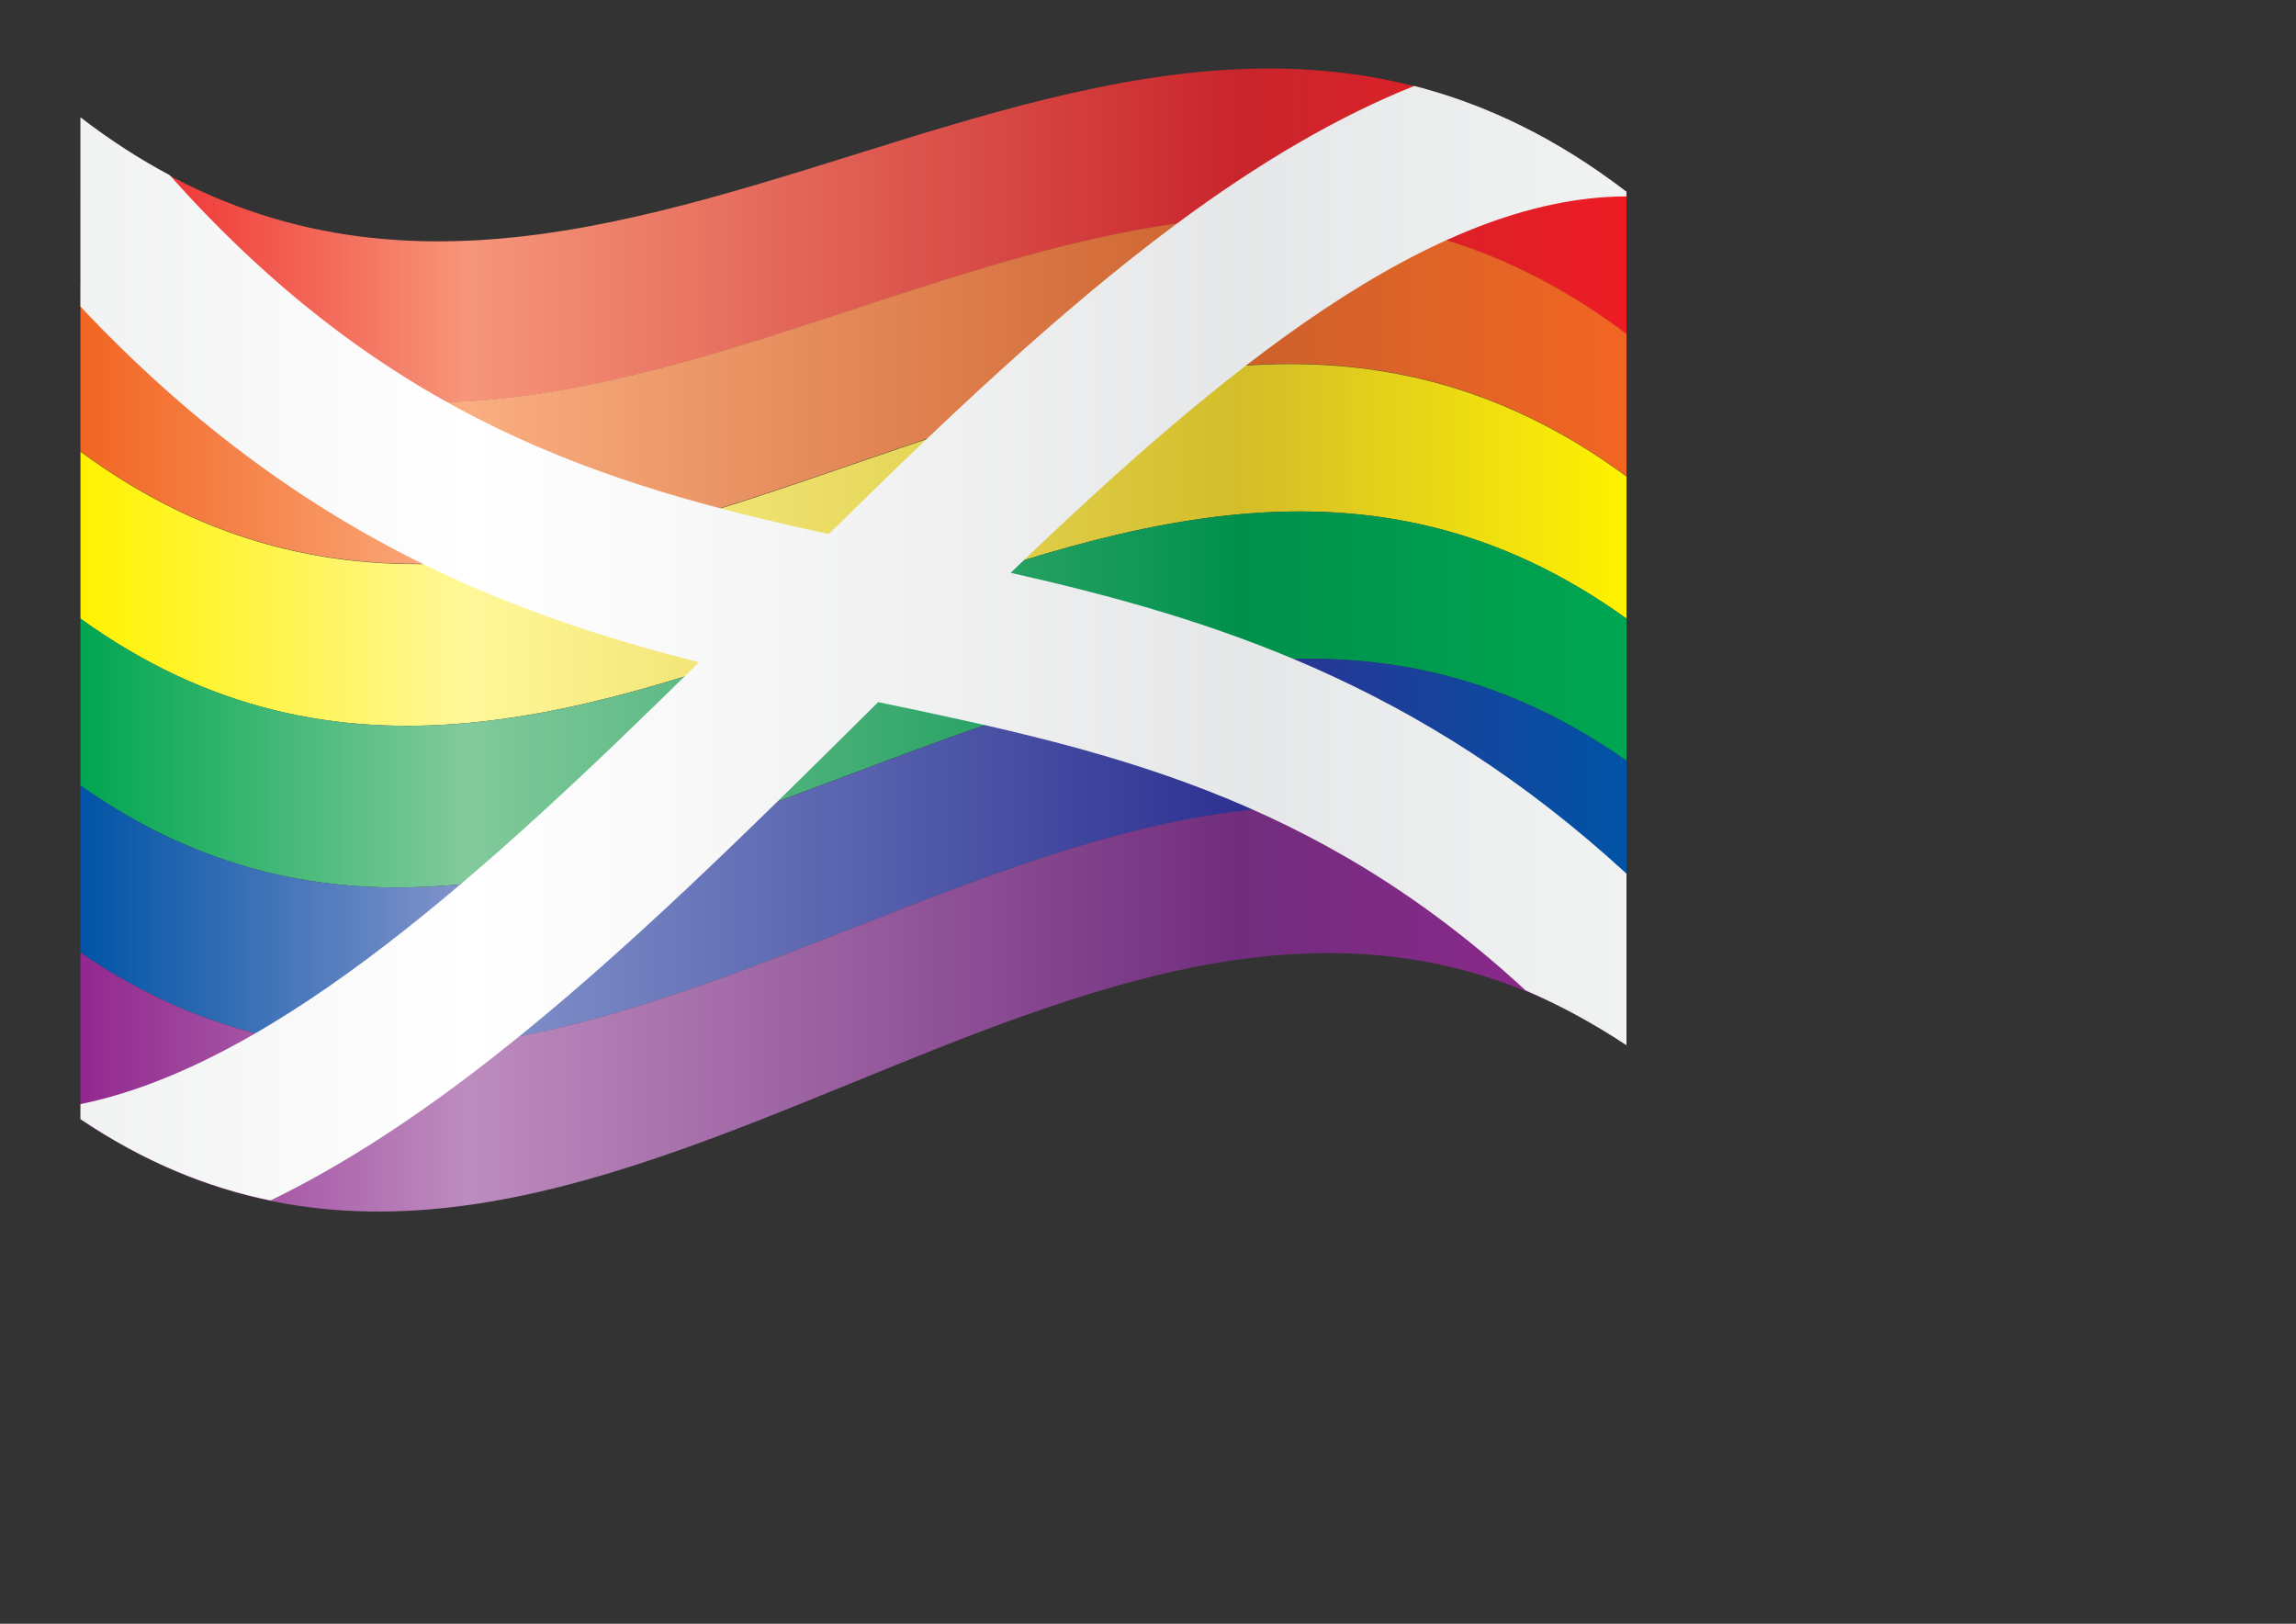 <svg xmlns="http://www.w3.org/2000/svg" viewBox="0 0 841.9 595.3"><rect x="0" y="0" width="841.9" height="595.3" fill="#333333" stroke="none"/><switch><g><linearGradient id="a" gradientUnits="userSpaceOnUse" x1="29.448" y1="86.274" x2="596.378" y2="86.274"><stop offset="0" stop-color="#ed1c24"/><stop offset=".25" stop-color="#f69679"/><stop offset=".75" stop-color="#c9252c"/><stop offset="1" stop-color="#ed1c24"/></linearGradient><path d="M596.4 122.5c-189-142.1-378 124-566.9-18.1V43.2c189 145.1 378-117.9 566.9 27.2v52.1z" fill="url(#a)"/><linearGradient id="b" gradientUnits="userSpaceOnUse" x1="29.448" y1="142.997" x2="596.378" y2="142.997"><stop offset="0" stop-color="#f26522"/><stop offset=".25" stop-color="#faae81"/><stop offset=".75" stop-color="#cc612c"/><stop offset="1" stop-color="#f26522"/></linearGradient><path d="M596.4 174.6c-189-139.1-378 130-566.9-9.1v-61.2c189 142.1 378-124 566.9 18.1v52.2z" fill="url(#b)"/><linearGradient id="c" gradientUnits="userSpaceOnUse" x1="29.448" y1="199.72" x2="596.378" y2="199.72"><stop offset="0" stop-color="#fff200"/><stop offset=".25" stop-color="#fff799"/><stop offset=".75" stop-color="#d3bd2a"/><stop offset="1" stop-color="#fff200"/></linearGradient><path d="M596.4 226.8c-189-136.1-378 136.1-566.9 0v-61.2c189 139.1 378-130 566.9 9.1v52.1z" fill="url(#c)"/><linearGradient id="d" gradientUnits="userSpaceOnUse" x1="29.448" y1="256.442" x2="596.378" y2="256.442"><stop offset="0" stop-color="#00a651"/><stop offset=".25" stop-color="#82ca9c"/><stop offset=".75" stop-color="#00904c"/><stop offset="1" stop-color="#00a651"/></linearGradient><path d="M596.4 278.9c-189-133-378 142.1-566.9 9.1v-61.2c189 136.1 378-136.1 566.9 0v52.1z" fill="url(#d)"/><linearGradient id="e" gradientUnits="userSpaceOnUse" x1="29.448" y1="313.163" x2="596.378" y2="313.163"><stop offset="0" stop-color="#0054a6"/><stop offset=".25" stop-color="#8394cb"/><stop offset=".75" stop-color="#2e3192"/><stop offset="1" stop-color="#0054a6"/></linearGradient><path d="M596.4 331.1c-189-130-378 148.2-566.9 18.1V288c189 133 378-142.1 566.9-9.1v52.2z" fill="url(#e)"/><linearGradient id="f" gradientUnits="userSpaceOnUse" x1="29.448" y1="369.884" x2="596.378" y2="369.884"><stop offset="0" stop-color="#92278f"/><stop offset=".25" stop-color="#bd8cbf"/><stop offset=".75" stop-color="#712d7d"/><stop offset="1" stop-color="#92278f"/></linearGradient><path d="M596.4 383.2c-189-127-378 154.2-566.9 27.2v-61.2c189 130 378-148.2 566.9-18.1v52.1z" fill="url(#f)"/><linearGradient id="g" gradientUnits="userSpaceOnUse" x1="29.448" y1="235.911" x2="596.378" y2="235.911"><stop offset="0" stop-color="#f1f2f2"/><stop offset=".25" stop-color="#fff"/><stop offset=".75" stop-color="#e6e7e8"/><stop offset="1" stop-color="#f1f2f2"/></linearGradient><path d="M596.4 383.2v-62.9c-76-69.8-151.8-93.6-225.8-110.3 76.8-73.8 154.3-137.8 225.8-138v-1.7c-25.9-19.9-51.8-32.1-77.8-38.8-27.8 11.1-56.8 28-87.5 50.8-42.8 31.8-85.5 72.4-127.2 113.5-82.7-18-161.8-42-241.7-131.6C51.3 58.4 40.4 51.4 29.5 43v69.4c41.3 43.9 86.2 76.6 136.6 99.6 30.3 13.8 60.5 23.3 90.2 30.8C179.9 318 102 389.9 29.5 404.8v5.5c23.2 15.6 46.5 25.1 69.7 29.8 26-12.6 53.3-30.2 82.9-53.5 46.3-36.4 92.7-82.4 137.5-126.8l2.4-2.4c81.8 17.1 159.5 33.7 237.4 105.7 12.3 5.3 24.6 11.9 37 20.1z" fill="url(#g)"/></g></switch></svg>